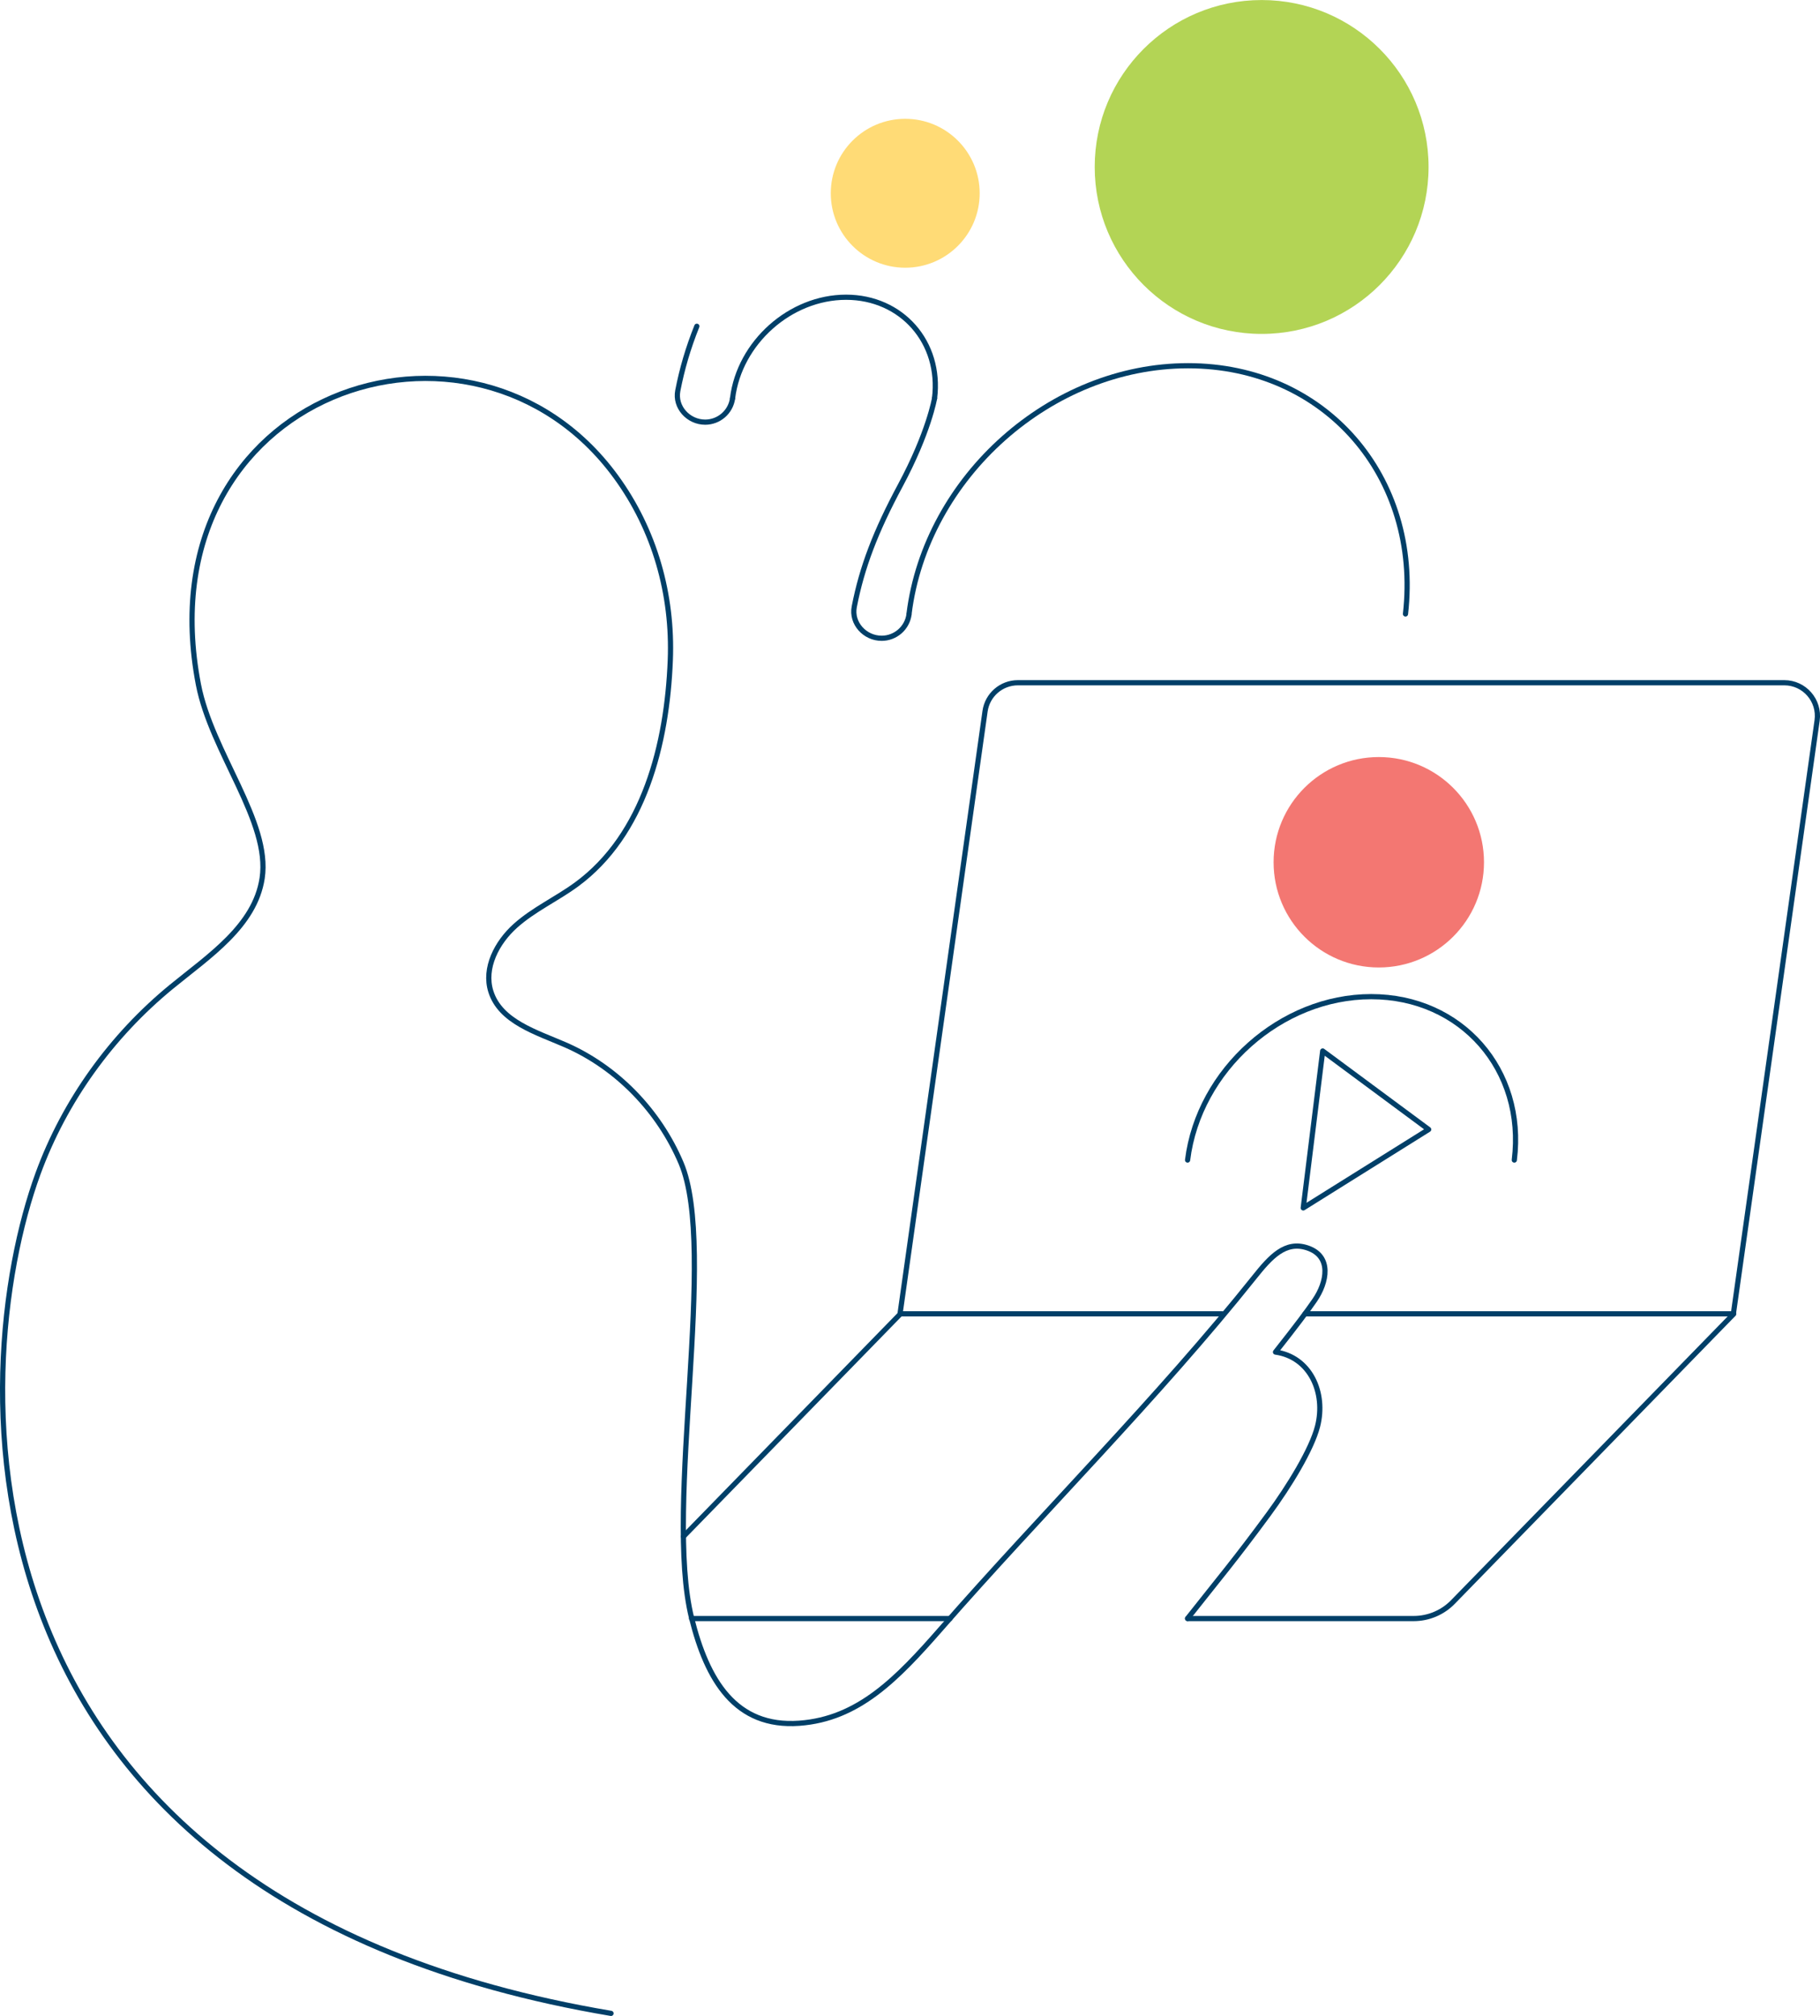 <?xml version="1.0" encoding="UTF-8"?>
<svg id="Layer_2" data-name="Layer 2" xmlns="http://www.w3.org/2000/svg" viewBox="0 0 497.73 551.28">
  <defs>
    <style>
      .cls-1 {
        stroke: #003f68;
        stroke-linecap: round;
        stroke-linejoin: round;
        stroke-width: 1.42px;
      }

      .cls-1, .cls-2 {
        fill: none;
      }

      .cls-3 {
        fill: #b3d455;
      }

      .cls-4 {
        fill: #f37772;
      }

      .cls-5 {
        fill: #ffdb76;
      }
    </style>
  </defs>
  <g id="Ebene_1" data-name="Ebene 1">
    <g id="Webinars-on-demand">
      <g>
        <path class="cls-1" d="M167.1,550.57C-16.04,519.68-9.42,375.16,10.4,320.92c7.27-19.89,20.11-37.68,36.5-51.1,10.23-8.37,22.8-16.59,24.79-29.66,2.35-15.45-13.87-34.45-17.43-52.97-15.38-80.01,75.06-110.44,114.19-56.8,10.6,14.53,15.57,32.18,14.86,50.15-.9,22.93-7.17,47.76-25.66,61.33-5.44,3.99-11.72,6.82-16.74,11.33s-8.7,11.5-6.67,17.94c2.6,8.25,12.44,11.13,20.37,14.58,14.17,6.18,25.61,18.09,31.64,32.31,10.05,23.7-4.68,93.91,2.88,124.4,4.22,17.03,11.96,30.06,29.46,28.8,16.15-1.17,26.72-12.08,38.82-25.93,27.19-31.11,59.4-63.16,85.65-96.07,4.42-5.54,8.44-10,14.47-7.99,6.82,2.27,5.38,9.44,1.99,14.35-2.07,3-4.78,6.64-10.7,14.14,9.46,1.33,13.86,11.08,11.49,20.34-1.61,6.27-7.74,16.31-13.4,24.01-9.25,12.58-13.27,17.26-22.14,28.5"/>
        <g>
          <path class="cls-1" d="M334.24,359.28h-88.1l23.25-164.79c.63-4.47,4.45-7.79,8.97-7.79h209.61c5.5,0,9.73,4.87,8.97,10.32l-22.9,162.26h-117.14"/>
          <line class="cls-1" x1="189.14" y1="442.6" x2="259.8" y2="442.6"/>
          <line class="cls-1" x1="246.21" y1="359.32" x2="186.9" y2="420.17"/>
          <path class="cls-1" d="M324.78,442.6h61.83c4.05,0,7.92-1.63,10.74-4.53l76.76-78.75"/>
          <circle class="cls-1" cx="377.41" cy="235.74" r="26.19"/>
          <g>
            <path class="cls-1" d="M324.78,317.22c3.06-24.67,25.54-44.68,50.21-44.68s42.2,20,39.14,44.68"/>
            <polygon class="cls-1" points="356.41 330.31 390.71 308.86 361.73 287.4 356.41 330.31"/>
            <polygon class="cls-2" points="418.1 352.52 314.1 352.52 325 264.57 429 264.57 418.1 352.52"/>
          </g>
        </g>
      </g>
      <circle class="cls-5" cx="247.56" cy="52.85" r="20.36"/>
      <circle class="cls-3" cx="345.03" cy="45.66" r="45.65"/>
      <circle class="cls-4" cx="377.07" cy="235.79" r="28.77"/>
      <path class="cls-1" d="M248.6,167.89c4.65-37.49,38.81-67.88,76.3-67.88s63.71,30.34,59.47,67.88"/>
      <path class="cls-1" d="M200.34,108.9c1.89-15.25,15.79-27.62,31.04-27.62s26.09,12.37,24.2,27.62"/>
      <path class="cls-1" d="M248.6,168.02c-.52,3.74-3.72,6.52-7.49,6.52h0c-4.59,0-8.36-4.1-7.49-8.6,2.1-10.85,5.86-20.64,12.58-33.16,7.8-14.51,9.38-23.87,9.38-23.87"/>
      <path class="cls-1" d="M200.34,108.92c-.52,3.74-3.72,6.52-7.49,6.52h0c-4.59,0-8.36-4.1-7.49-8.6,1.16-5.99,2.82-11.65,5.21-17.62"/>
    </g>
  </g>
</svg>